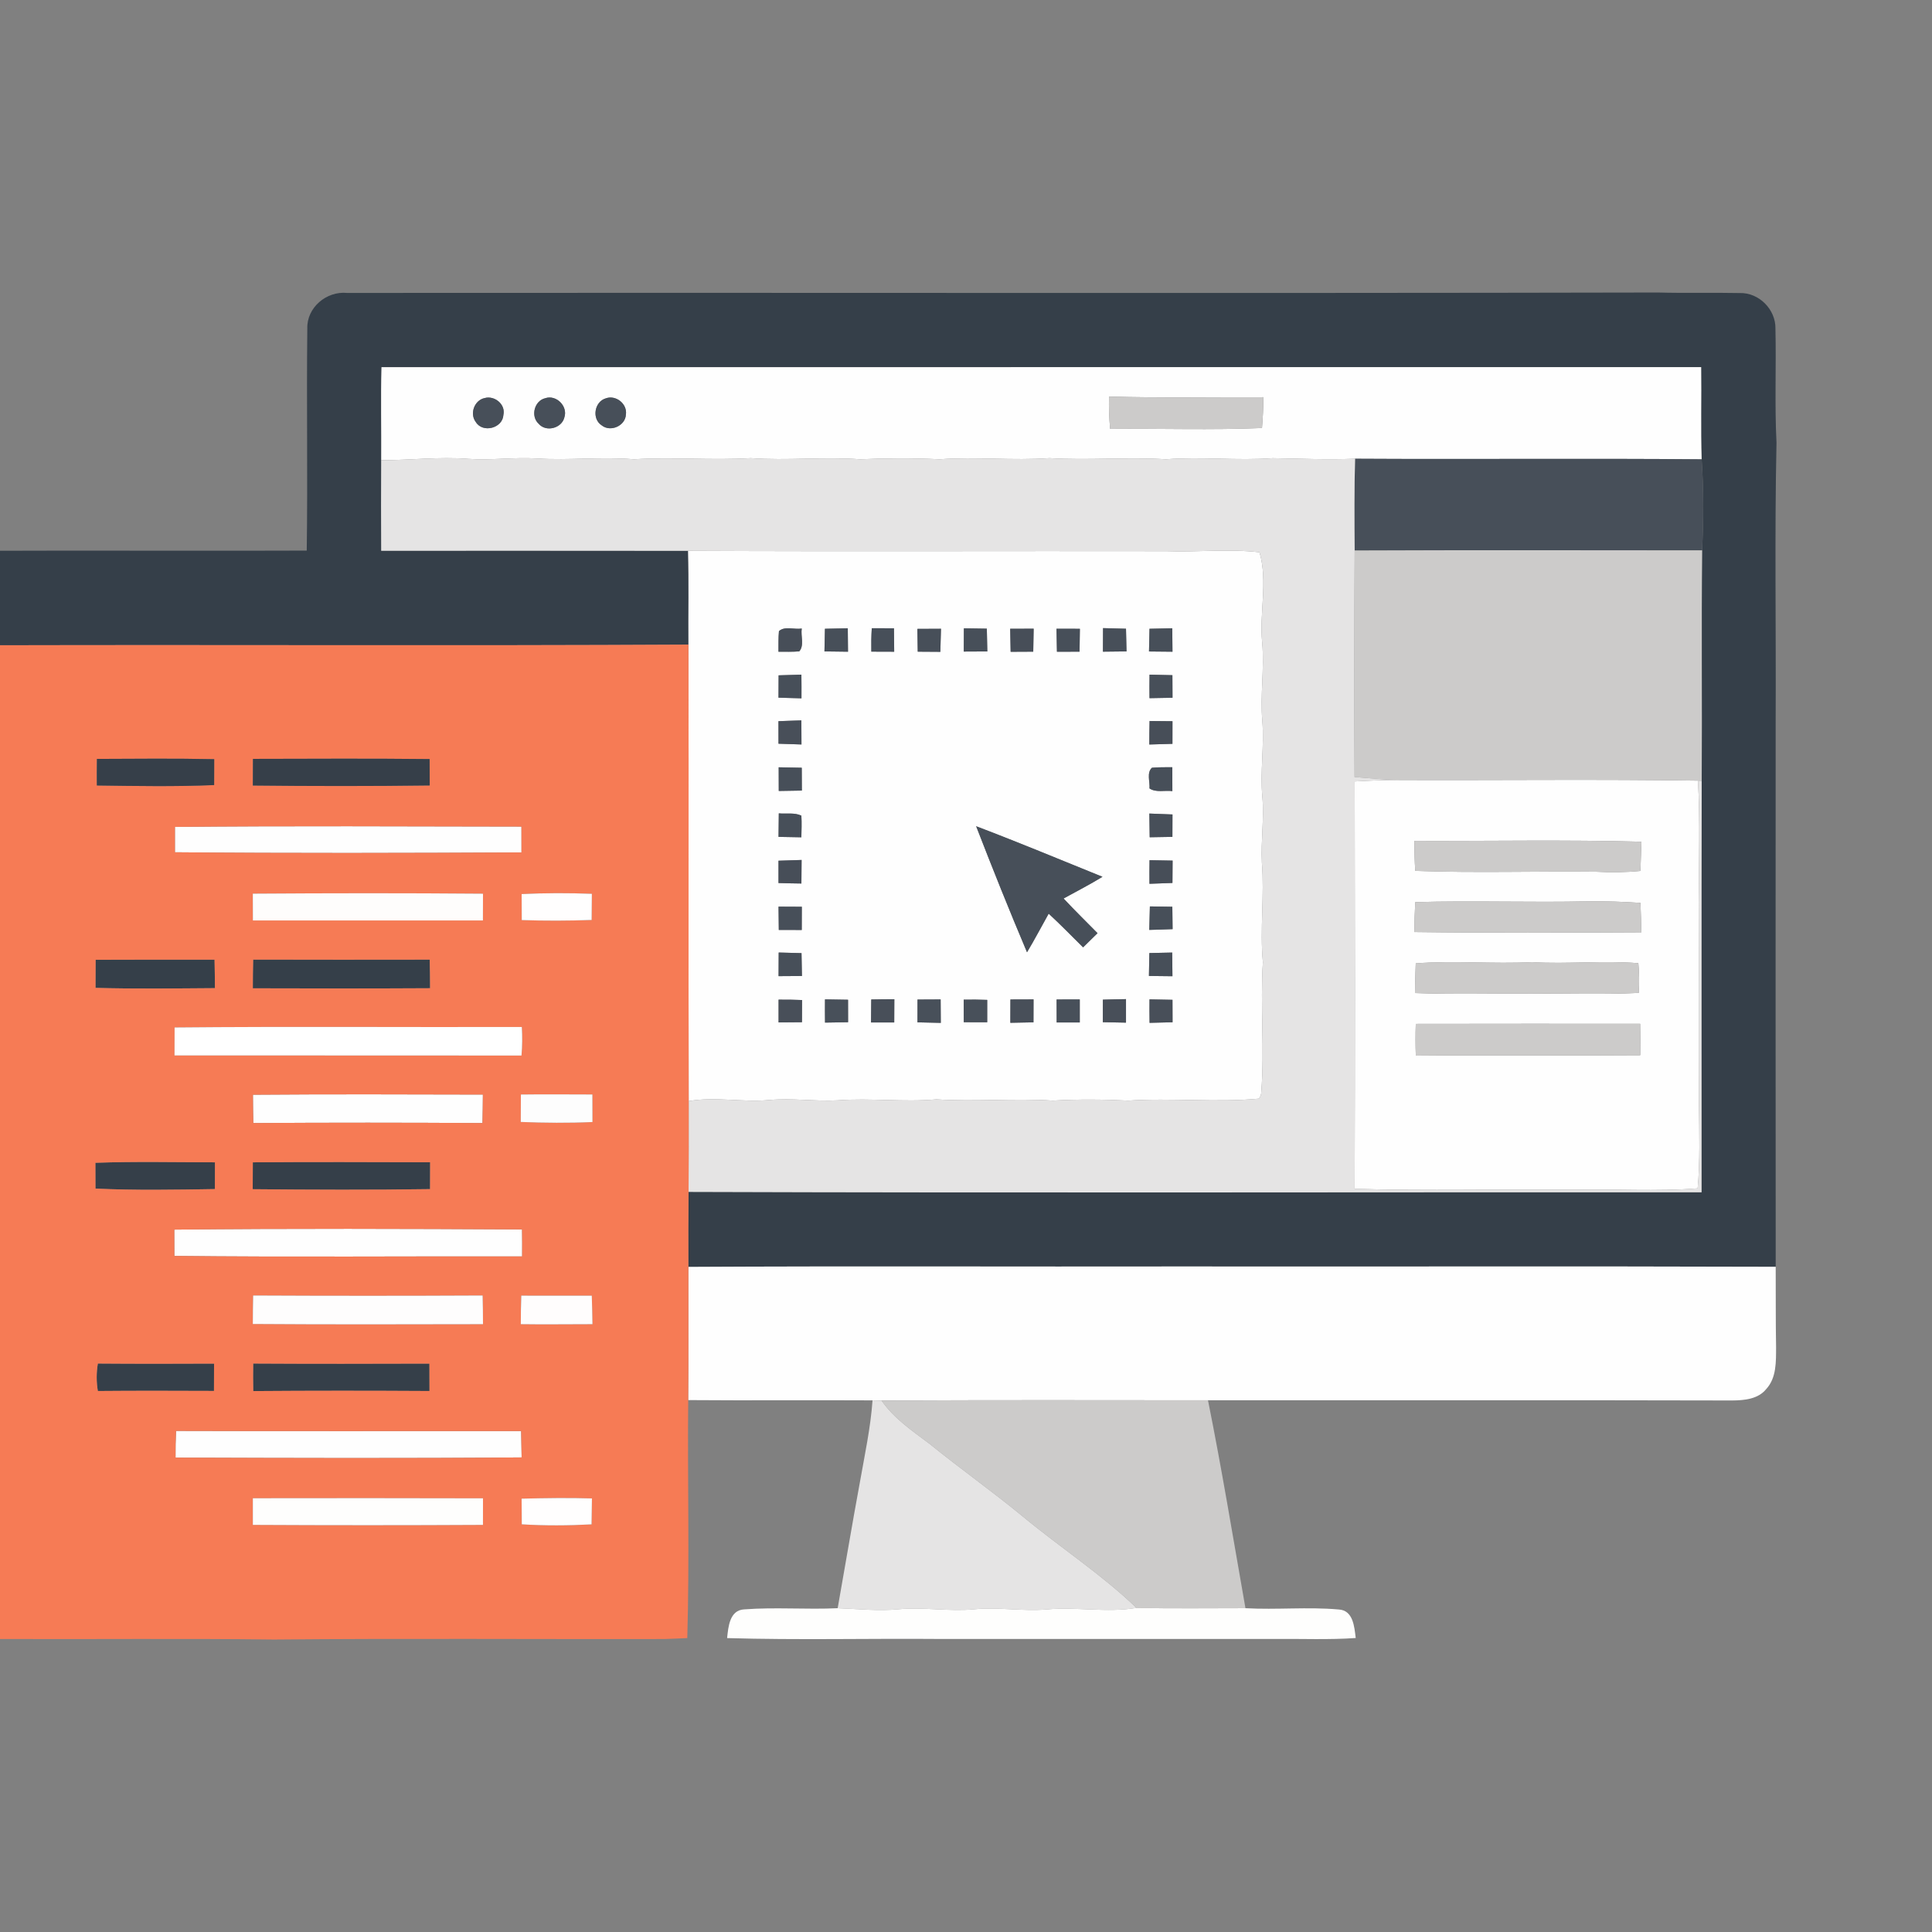 <svg xmlns="http://www.w3.org/2000/svg" width="140px" height="140px" viewBox="0 0 512 512" version="1.1">

<rect x="0" y="0" width="512" height="512" fill="#808080" stroke="none"/>

<g id="#353f49ff">
<path fill="#353f49" opacity="1.00" d=" M 439.38 77.52 C 446.60 77.72 453.83 77.51 461.05 77.66 C 466.15 77.51 470.61 82.02 470.51 87.09 C 470.74 97.16 470.28 107.25 470.79 117.33 C 470.27 141.88 470.69 166.44 470.57 191.00 C 470.56 239.23 470.53 287.47 470.58 335.71 C 418.05 335.54 365.53 335.69 313.00 335.63 C 269.48 335.71 225.95 335.50 182.43 335.74 C 182.39 329.11 182.41 322.49 182.48 315.86 C 271.96 316.16 361.45 315.91 450.93 315.97 C 450.95 279.62 450.87 243.28 450.97 206.93 C 451.08 186.57 450.88 166.21 451.07 145.85 C 451.47 137.81 451.51 129.76 450.95 121.72 C 450.68 113.58 450.93 105.43 450.82 97.29 C 334.25 97.33 217.68 97.27 101.11 97.31 C 100.87 105.53 101.10 113.74 101.03 121.96 C 100.98 129.95 100.97 137.95 101.03 145.95 C 128.13 145.95 155.24 145.93 182.35 145.97 C 182.57 154.25 182.39 162.54 182.45 170.83 C 121.63 171.16 60.81 170.85 0.00 171.00 L 0.00 145.96 C 8.27 145.95 16.54 145.91 24.81 145.93 C 43.64 145.92 62.46 145.98 81.29 145.91 C 81.57 126.30 81.22 106.69 81.44 87.08 C 81.26 81.51 86.52 77.10 91.95 77.63 C 207.76 77.53 323.57 77.77 439.38 77.52 Z"/>
<path fill="#353f49" opacity="1.00" d=" M 25.34 254.35 C 35.84 254.29 46.35 254.33 56.86 254.32 C 56.92 256.84 56.95 259.36 56.96 261.87 C 46.41 261.94 35.86 262.09 25.31 261.80 C 25.32 259.31 25.33 256.83 25.34 254.35 Z"/>
<path fill="#353f49" opacity="1.00" d=" M 67.09 254.30 C 82.68 254.36 98.28 254.32 113.88 254.31 C 113.95 256.84 113.97 259.36 113.98 261.89 C 98.32 261.98 82.66 261.96 67.00 261.91 C 67.00 259.37 67.03 256.83 67.09 254.30 Z"/>
<path fill="#353f49" opacity="1.00" d=" M 25.28 308.15 C 35.84 307.77 46.41 308.01 56.97 308.03 C 56.96 310.39 56.96 312.75 56.95 315.12 C 46.41 315.29 35.84 315.48 25.30 314.99 C 25.31 312.71 25.30 310.43 25.28 308.15 Z"/>
<path fill="#353f49" opacity="1.00" d=" M 67.00 308.03 C 82.66 307.90 98.33 307.97 113.99 308.01 C 113.98 310.38 113.98 312.75 113.97 315.13 C 98.31 315.36 82.63 315.30 66.97 315.15 C 66.97 312.77 66.99 310.40 67.00 308.03 Z"/>
<path fill="#353f49" opacity="1.00" d=" M 25.93 361.35 C 36.19 361.43 46.46 361.42 56.73 361.37 C 56.72 363.78 56.72 366.19 56.71 368.61 C 46.45 368.57 36.19 368.54 25.93 368.63 C 25.51 366.21 25.53 363.76 25.93 361.35 Z"/>
<path fill="#353f49" opacity="1.00" d=" M 67.10 361.35 C 82.67 361.44 98.24 361.42 113.80 361.37 C 113.82 363.79 113.83 366.21 113.82 368.63 C 98.25 368.54 82.68 368.53 67.11 368.65 C 67.06 366.21 67.06 363.78 67.10 361.35 Z"/>
</g>
<g id="#fefefeff">
<path fill="#fefefe" opacity="1.00" d=" M 101.11 97.31 C 217.68 97.27 334.25 97.33 450.82 97.29 C 450.93 105.43 450.68 113.58 450.95 121.72 C 420.34 121.45 389.72 121.75 359.11 121.57 C 351.83 121.85 344.56 121.55 337.29 121.42 C 327.86 122.11 318.43 120.99 309.00 121.71 C 298.70 121.08 288.41 122.03 278.12 121.41 C 268.41 122.10 258.71 121.01 249.01 121.71 C 242.00 121.38 235.00 121.40 227.99 121.71 C 218.31 121.02 208.62 122.10 198.93 121.41 C 188.62 122.03 178.30 121.08 167.99 121.71 C 159.41 121.00 150.83 122.04 142.25 121.50 C 136.19 121.13 130.12 122.03 124.06 121.60 C 116.38 121.01 108.71 121.95 101.03 121.96 C 101.10 113.74 100.87 105.53 101.11 97.31 M 128.44 105.49 C 125.71 106.05 124.40 109.65 126.10 111.85 C 127.95 114.86 133.24 113.47 133.41 109.94 C 134.04 107.16 131.04 104.75 128.44 105.49 M 144.50 105.53 C 141.62 106.19 140.56 110.28 142.73 112.28 C 144.68 114.61 148.89 113.51 149.57 110.59 C 150.54 107.67 147.43 104.53 144.50 105.53 M 160.50 105.58 C 157.50 106.49 156.79 111.04 159.47 112.73 C 161.79 114.59 165.72 112.85 165.87 109.88 C 166.30 107.02 163.18 104.56 160.50 105.58 M 293.91 105.09 C 293.83 107.95 293.93 110.81 294.20 113.65 C 307.61 113.53 321.04 113.99 334.44 113.43 C 334.67 110.71 334.80 107.99 334.82 105.26 C 321.18 105.22 307.54 105.48 293.91 105.09 Z"/>
<path fill="#fefefe" opacity="1.00" d=" M 182.35 145.97 C 224.57 146.18 266.79 145.98 309.02 146.06 C 317.27 146.38 325.55 145.39 333.79 146.36 C 336.05 154.20 333.70 162.29 334.49 170.26 C 335.13 177.22 333.91 184.18 334.54 191.14 C 335.07 197.81 333.91 204.48 334.54 211.14 C 335.05 216.95 334.13 222.75 334.41 228.55 C 335.13 237.36 333.85 246.17 334.68 254.98 C 333.95 266.45 335.16 277.93 334.25 289.39 C 334.25 290.07 334.04 290.66 333.61 291.16 C 322.09 292.23 310.53 290.91 299.00 291.67 C 292.33 291.34 285.67 291.28 279.00 291.67 C 268.72 290.99 258.44 292.02 248.16 291.34 C 239.43 292.14 230.70 290.93 221.97 291.60 C 215.91 291.92 209.86 290.95 203.81 291.52 C 196.71 292.17 189.58 290.56 182.51 291.80 C 182.42 251.48 182.54 211.15 182.45 170.83 C 182.39 162.54 182.57 154.25 182.35 145.97 M 218.62 166.63 C 218.58 168.63 218.54 170.63 218.49 172.63 C 220.57 172.66 222.65 172.68 224.73 172.71 C 224.71 170.64 224.70 168.57 224.67 166.50 C 222.65 166.56 220.64 166.59 218.62 166.63 M 231.03 166.49 C 230.90 168.55 230.87 170.62 230.91 172.69 C 232.93 172.69 234.95 172.70 236.97 172.71 C 236.97 170.64 236.95 168.57 236.91 166.50 C 234.94 166.51 232.98 166.50 231.03 166.49 M 255.44 166.51 C 255.43 168.56 255.42 170.62 255.41 172.67 C 257.48 172.67 259.56 172.66 261.65 172.64 C 261.60 170.63 261.56 168.62 261.52 166.60 C 259.49 166.58 257.47 166.56 255.44 166.51 M 292.32 166.46 C 292.29 168.54 292.29 170.62 292.29 172.70 C 294.37 172.68 296.45 172.66 298.54 172.63 C 298.48 170.63 298.44 168.62 298.40 166.62 C 296.37 166.57 294.34 166.53 292.32 166.46 M 304.63 166.63 C 304.59 168.64 304.56 170.64 304.50 172.65 C 306.57 172.68 308.64 172.70 310.72 172.71 C 310.71 170.64 310.69 168.57 310.66 166.50 C 308.65 166.56 306.64 166.59 304.63 166.63 M 206.43 167.26 C 206.26 169.07 206.32 170.89 206.30 172.72 C 208.13 172.71 209.98 172.77 211.81 172.62 C 213.21 171.04 212.15 168.51 212.47 166.57 C 210.52 166.90 207.98 165.84 206.43 167.26 M 243.11 166.66 C 243.13 168.67 243.17 170.69 243.21 172.70 C 245.21 172.71 247.20 172.72 249.20 172.74 C 249.27 170.71 249.31 168.67 249.37 166.63 C 247.28 166.62 245.19 166.63 243.11 166.66 M 267.71 166.63 C 267.75 168.66 267.79 170.69 267.83 172.73 C 269.82 172.71 271.82 172.70 273.82 172.70 C 273.86 170.67 273.89 168.64 273.93 166.61 C 271.86 166.60 269.78 166.61 267.71 166.63 M 279.98 166.63 C 280.00 168.66 280.04 170.69 280.10 172.72 C 282.09 172.70 284.09 172.70 286.09 172.70 C 286.13 170.68 286.15 168.66 286.18 166.64 C 284.11 166.62 282.04 166.61 279.98 166.63 M 206.34 178.97 C 206.33 180.94 206.32 182.91 206.31 184.89 C 208.34 184.96 210.36 185.01 212.40 185.06 C 212.41 182.97 212.41 180.88 212.38 178.79 C 210.36 178.83 208.35 178.89 206.34 178.97 M 304.64 178.79 C 304.61 180.87 304.61 182.94 304.63 185.02 C 306.66 184.99 308.70 184.96 310.73 184.91 C 310.71 182.91 310.70 180.92 310.70 178.93 C 308.68 178.87 306.66 178.83 304.64 178.79 M 206.30 191.12 C 206.31 193.11 206.31 195.10 206.31 197.09 C 208.34 197.16 210.37 197.22 212.40 197.29 C 212.41 195.16 212.40 193.04 212.37 190.91 C 210.35 190.97 208.32 191.04 206.30 191.12 M 304.65 191.07 C 304.60 193.15 304.58 195.22 304.58 197.30 C 306.62 197.24 308.66 197.19 310.71 197.12 C 310.70 195.12 310.71 193.13 310.72 191.13 C 308.69 191.10 306.67 191.09 304.65 191.07 M 206.36 203.34 C 206.36 205.42 206.37 207.52 206.38 209.61 C 208.42 209.57 210.46 209.54 212.50 209.51 C 212.48 207.49 212.47 205.47 212.47 203.46 C 210.43 203.41 208.40 203.37 206.36 203.34 M 305.28 203.46 C 303.83 204.77 304.78 207.18 304.63 208.94 C 306.36 210.11 308.70 209.38 310.69 209.65 C 310.69 207.54 310.68 205.43 310.67 203.32 C 308.87 203.35 307.07 203.29 305.28 203.46 M 206.39 215.55 C 206.36 217.62 206.34 219.70 206.32 221.78 C 208.33 221.82 210.35 221.85 212.37 221.89 C 212.41 219.97 212.49 218.06 212.37 216.15 C 210.52 215.28 208.37 215.75 206.39 215.55 M 304.59 215.60 C 304.60 217.69 304.63 219.79 304.68 221.88 C 306.68 221.84 308.69 221.82 310.70 221.78 C 310.70 219.80 310.71 217.82 310.72 215.84 C 308.67 215.75 306.63 215.68 304.59 215.60 M 258.69 218.96 C 263.02 230.15 267.49 241.30 272.17 252.36 C 274.19 249.01 275.99 245.53 277.91 242.13 C 281.04 245.01 284.00 248.07 287.03 251.06 C 288.30 249.80 289.58 248.55 290.86 247.30 C 287.86 244.24 284.78 241.25 281.86 238.11 C 285.31 236.21 288.82 234.42 292.17 232.36 C 281.03 227.85 269.93 223.23 258.69 218.96 M 206.31 228.10 C 206.32 230.07 206.32 232.04 206.31 234.01 C 208.33 234.08 210.36 234.11 212.38 234.14 C 212.41 232.06 212.43 229.98 212.43 227.90 C 210.38 227.96 208.35 228.02 206.31 228.10 M 304.64 227.96 C 304.61 230.04 304.60 232.12 304.62 234.21 C 306.65 234.15 308.68 234.08 310.71 233.99 C 310.72 232.01 310.73 230.04 310.75 228.07 C 308.71 228.02 306.67 227.99 304.64 227.96 M 206.32 240.27 C 206.34 242.33 206.36 244.39 206.39 246.45 C 208.41 246.43 210.44 246.44 212.47 246.46 C 212.46 244.40 212.47 242.35 212.49 240.30 C 210.43 240.28 208.37 240.27 206.32 240.27 M 304.73 240.21 C 304.67 242.28 304.62 244.35 304.57 246.43 C 306.63 246.38 308.69 246.32 310.75 246.23 C 310.72 244.25 310.71 242.27 310.68 240.30 C 308.70 240.26 306.71 240.23 304.73 240.21 M 206.36 252.43 C 206.34 254.51 206.34 256.60 206.33 258.69 C 208.39 258.68 210.45 258.67 212.52 258.65 C 212.47 256.63 212.44 254.61 212.41 252.59 C 210.39 252.53 208.37 252.49 206.36 252.43 M 304.59 252.57 C 304.55 254.59 304.52 256.61 304.48 258.64 C 306.55 258.67 308.63 258.69 310.71 258.71 C 310.69 256.62 310.67 254.52 310.64 252.44 C 308.62 252.48 306.61 252.52 304.59 252.57 M 206.33 264.92 C 206.33 266.93 206.33 268.94 206.33 270.95 C 208.39 270.94 210.46 270.92 212.53 270.90 C 212.52 268.94 212.53 266.98 212.55 265.02 C 210.47 264.93 208.40 264.90 206.33 264.92 M 218.63 264.84 C 218.61 266.89 218.62 268.94 218.64 271.00 C 220.68 270.97 222.71 270.94 224.75 270.90 C 224.74 268.91 224.74 266.92 224.74 264.94 C 222.70 264.89 220.66 264.86 218.63 264.84 M 230.89 264.87 C 230.85 266.89 230.84 268.93 230.83 270.96 C 232.88 270.96 234.93 270.97 236.98 270.97 C 236.99 268.91 237.00 266.85 237.01 264.80 C 234.96 264.80 232.92 264.83 230.89 264.87 M 243.15 264.89 C 243.14 266.90 243.14 268.91 243.14 270.93 C 245.20 270.98 247.25 271.03 249.32 271.07 C 249.32 269.00 249.30 266.93 249.28 264.86 C 247.23 264.85 245.19 264.86 243.15 264.89 M 255.39 264.92 C 255.40 266.91 255.41 268.90 255.41 270.90 C 257.47 270.92 259.55 270.92 261.62 270.91 C 261.61 268.93 261.61 266.96 261.62 264.98 C 259.54 264.90 257.46 264.88 255.39 264.92 M 267.77 264.87 C 267.75 266.93 267.74 268.99 267.75 271.05 C 269.79 271.01 271.84 270.97 273.88 270.93 C 273.89 268.90 273.89 266.88 273.90 264.85 C 271.85 264.84 269.81 264.85 267.77 264.87 M 280.01 264.87 C 280.01 266.90 280.02 268.93 280.03 270.96 C 282.07 270.96 284.11 270.96 286.15 270.97 C 286.16 268.93 286.16 266.89 286.15 264.86 C 284.10 264.85 282.06 264.85 280.01 264.87 M 292.27 264.92 C 292.27 266.91 292.27 268.90 292.26 270.89 C 294.31 270.94 296.35 270.97 298.40 271.01 C 298.42 268.93 298.42 266.85 298.40 264.78 C 296.36 264.81 294.31 264.85 292.27 264.92 M 304.63 264.84 C 304.61 266.91 304.62 268.99 304.65 271.06 C 306.68 271.02 308.71 270.97 310.74 270.91 C 310.73 268.92 310.72 266.94 310.72 264.96 C 308.69 264.90 306.66 264.86 304.63 264.84 Z"/>
<path fill="#fefefe" opacity="1.00" d=" M 359.01 207.09 C 363.09 206.86 367.17 206.69 371.26 206.71 C 397.50 206.81 423.74 206.47 449.97 206.88 C 450.63 217.58 450.11 228.29 450.30 238.99 C 450.23 256.99 450.33 274.99 450.25 292.98 C 450.32 300.30 450.56 307.63 449.90 314.93 C 438.95 315.80 427.97 315.04 417.00 315.30 C 397.67 315.09 378.32 315.64 359.00 315.05 C 359.10 279.07 359.08 243.08 359.01 207.09 M 374.83 222.84 C 374.82 225.49 374.89 228.14 375.06 230.79 C 391.04 231.38 407.03 230.84 423.01 231.02 C 426.91 231.24 430.83 231.19 434.73 230.81 C 434.83 228.22 434.93 225.64 435.00 223.06 C 414.95 222.52 394.88 222.91 374.83 222.84 M 375.06 239.07 C 374.92 241.71 374.83 244.36 374.81 247.00 C 394.87 247.27 414.93 247.17 434.98 247.07 C 434.93 244.47 434.84 241.87 434.74 239.27 C 430.17 238.98 425.59 238.79 421.02 238.86 C 405.70 239.21 390.37 238.63 375.06 239.07 M 375.19 255.30 C 375.08 257.92 375.02 260.54 374.99 263.17 C 385.32 263.57 395.67 263.25 406.00 263.34 C 415.43 263.24 424.87 263.61 434.29 263.13 C 434.45 260.50 434.42 257.87 434.18 255.26 C 424.80 254.49 415.40 255.55 406.01 254.98 C 395.74 255.50 385.45 254.52 375.19 255.30 M 375.20 271.34 C 375.10 274.14 375.10 276.95 375.21 279.76 C 395.04 279.58 414.86 279.80 434.68 279.64 C 434.72 276.87 434.71 274.09 434.66 271.32 C 414.84 271.32 395.02 271.29 375.20 271.34 Z"/>
<path fill="#fefefe" opacity="1.00" d=" M 46.36 219.14 C 76.96 218.83 107.58 219.01 138.19 219.05 C 138.20 221.33 138.20 223.61 138.20 225.90 C 107.59 226.06 76.97 226.14 46.36 225.86 C 46.38 223.62 46.38 221.38 46.36 219.14 Z"/>
<path fill="#fefefe" opacity="1.00" d=" M 67.03 290.11 C 87.34 289.95 107.66 290.02 127.97 290.07 C 127.95 292.59 127.92 295.10 127.86 297.62 C 107.61 297.50 87.37 297.49 67.13 297.62 C 67.07 295.12 67.05 292.61 67.03 290.11 Z"/>
<path fill="#fefefe" opacity="1.00" d=" M 46.19 325.86 C 76.90 325.54 107.63 325.64 138.35 325.81 C 138.39 328.19 138.39 330.58 138.37 332.97 C 107.65 332.89 76.92 333.18 46.21 332.83 C 46.21 330.51 46.20 328.18 46.19 325.86 Z"/>
<path fill="#fefefe" opacity="1.00" d=" M 182.43 335.74 C 225.95 335.50 269.48 335.71 313.00 335.63 C 365.53 335.69 418.05 335.54 470.58 335.71 C 470.62 342.82 470.55 349.92 470.68 357.03 C 470.66 360.81 470.82 365.12 468.08 368.10 C 465.92 370.80 462.24 371.11 459.05 371.14 C 412.74 371.02 366.43 371.12 320.13 371.09 C 291.29 371.07 262.45 371.00 233.62 371.16 C 233.02 371.14 231.82 371.12 231.23 371.11 C 214.95 371.02 198.66 371.17 182.38 371.04 C 182.49 359.27 182.40 347.51 182.43 335.74 Z"/>
<path fill="#fefefe" opacity="1.00" d=" M 46.66 379.21 C 77.14 379.31 107.62 379.22 138.11 379.25 C 138.16 381.57 138.21 383.90 138.24 386.23 C 107.67 386.49 77.09 386.39 46.52 386.28 C 46.50 383.91 46.54 381.56 46.66 379.21 Z"/>
</g>
<g id="#474f59ff">
<path fill="#474f59" opacity="1.00" d=" M 128.44 105.49 C 131.04 104.75 134.04 107.16 133.41 109.94 C 133.24 113.47 127.95 114.86 126.10 111.85 C 124.40 109.65 125.71 106.05 128.44 105.49 Z"/>
<path fill="#474f59" opacity="1.00" d=" M 144.50 105.53 C 147.43 104.53 150.54 107.67 149.57 110.59 C 148.89 113.51 144.68 114.61 142.73 112.28 C 140.56 110.28 141.62 106.19 144.50 105.53 Z"/>
<path fill="#474f59" opacity="1.00" d=" M 160.50 105.58 C 163.18 104.56 166.30 107.02 165.87 109.88 C 165.72 112.85 161.79 114.59 159.47 112.73 C 156.79 111.04 157.50 106.49 160.50 105.58 Z"/>
<path fill="#474f59" opacity="1.00" d=" M 359.11 121.57 C 389.72 121.75 420.34 121.45 450.95 121.72 C 451.51 129.76 451.47 137.81 451.07 145.85 C 420.38 145.83 389.69 145.76 359.00 145.89 C 358.92 137.78 358.88 129.67 359.11 121.57 Z"/>
<path fill="#474f59" opacity="1.00" d=" M 218.62 166.63 C 220.64 166.59 222.65 166.56 224.67 166.50 C 224.70 168.57 224.71 170.64 224.73 172.71 C 222.65 172.68 220.57 172.66 218.49 172.63 C 218.54 170.63 218.58 168.63 218.62 166.63 Z"/>
<path fill="#474f59" opacity="1.00" d=" M 231.03 166.49 C 232.98 166.50 234.94 166.51 236.91 166.50 C 236.95 168.57 236.97 170.64 236.97 172.71 C 234.95 172.70 232.93 172.69 230.91 172.69 C 230.87 170.62 230.90 168.55 231.03 166.49 Z"/>
<path fill="#474f59" opacity="1.00" d=" M 255.44 166.51 C 257.47 166.56 259.49 166.58 261.52 166.60 C 261.56 168.62 261.60 170.63 261.65 172.64 C 259.56 172.66 257.48 172.67 255.41 172.67 C 255.42 170.62 255.43 168.56 255.44 166.51 Z"/>
<path fill="#474f59" opacity="1.00" d=" M 292.32 166.46 C 294.34 166.53 296.37 166.57 298.40 166.62 C 298.44 168.62 298.48 170.63 298.54 172.63 C 296.45 172.66 294.37 172.68 292.29 172.70 C 292.29 170.62 292.29 168.54 292.32 166.46 Z"/>
<path fill="#474f59" opacity="1.00" d=" M 304.63 166.63 C 306.64 166.59 308.65 166.56 310.66 166.50 C 310.69 168.57 310.71 170.64 310.72 172.71 C 308.64 172.70 306.57 172.68 304.50 172.65 C 304.56 170.64 304.59 168.64 304.63 166.63 Z"/>
<path fill="#474f59" opacity="1.00" d=" M 243.11 166.66 C 245.19 166.63 247.28 166.62 249.37 166.63 C 249.31 168.67 249.27 170.71 249.20 172.74 C 247.20 172.72 245.21 172.71 243.21 172.70 C 243.17 170.69 243.13 168.67 243.11 166.66 Z"/>
<path fill="#474f59" opacity="1.00" d=" M 279.98 166.63 C 282.04 166.61 284.11 166.62 286.18 166.64 C 286.15 168.66 286.13 170.68 286.09 172.70 C 284.09 172.70 282.09 172.70 280.10 172.72 C 280.04 170.69 280.00 168.66 279.98 166.63 Z"/>
<path fill="#474f59" opacity="1.00" d=" M 206.34 178.97 C 208.35 178.89 210.36 178.83 212.38 178.79 C 212.41 180.88 212.41 182.97 212.40 185.06 C 210.36 185.01 208.34 184.96 206.31 184.89 C 206.32 182.91 206.33 180.94 206.34 178.97 Z"/>
<path fill="#474f59" opacity="1.00" d=" M 304.64 178.79 C 306.66 178.83 308.68 178.87 310.70 178.93 C 310.70 180.92 310.71 182.91 310.73 184.91 C 308.70 184.96 306.66 184.99 304.63 185.02 C 304.61 182.94 304.61 180.87 304.64 178.79 Z"/>
<path fill="#474f59" opacity="1.00" d=" M 206.36 203.34 C 208.40 203.37 210.43 203.41 212.47 203.46 C 212.47 205.47 212.48 207.49 212.50 209.51 C 210.46 209.54 208.42 209.57 206.38 209.61 C 206.37 207.52 206.36 205.42 206.36 203.34 Z"/>
<path fill="#474f59" opacity="1.00" d=" M 305.28 203.46 C 307.07 203.29 308.87 203.35 310.67 203.32 C 310.68 205.43 310.69 207.54 310.69 209.65 C 308.70 209.38 306.36 210.11 304.63 208.94 C 304.78 207.18 303.83 204.77 305.28 203.46 Z"/>
<path fill="#474f59" opacity="1.00" d=" M 206.39 215.55 C 208.37 215.75 210.52 215.28 212.37 216.15 C 212.49 218.06 212.41 219.97 212.37 221.89 C 210.35 221.85 208.33 221.82 206.32 221.78 C 206.34 219.70 206.36 217.62 206.39 215.55 Z"/>
<path fill="#474f59" opacity="1.00" d=" M 304.59 215.60 C 306.63 215.68 308.67 215.75 310.72 215.84 C 310.71 217.82 310.70 219.80 310.70 221.78 C 308.69 221.82 306.68 221.84 304.68 221.88 C 304.63 219.79 304.60 217.69 304.59 215.60 Z"/>
<path fill="#474f59" opacity="1.00" d=" M 258.69 218.96 C 269.93 223.23 281.03 227.85 292.17 232.36 C 288.82 234.42 285.31 236.21 281.86 238.11 C 284.78 241.25 287.86 244.24 290.86 247.30 C 289.58 248.55 288.30 249.80 287.03 251.06 C 284.00 248.07 281.04 245.01 277.91 242.13 C 275.99 245.53 274.19 249.01 272.17 252.36 C 267.49 241.30 263.02 230.15 258.69 218.96 Z"/>
<path fill="#474f59" opacity="1.00" d=" M 206.32 240.27 C 208.37 240.27 210.43 240.28 212.49 240.30 C 212.47 242.35 212.46 244.40 212.47 246.46 C 210.44 246.44 208.41 246.43 206.39 246.45 C 206.36 244.39 206.34 242.33 206.32 240.27 Z"/>
<path fill="#474f59" opacity="1.00" d=" M 304.73 240.21 C 306.71 240.23 308.70 240.26 310.68 240.30 C 310.71 242.27 310.72 244.25 310.75 246.23 C 308.69 246.32 306.63 246.38 304.57 246.43 C 304.62 244.35 304.67 242.28 304.73 240.21 Z"/>
<path fill="#474f59" opacity="1.00" d=" M 206.36 252.43 C 208.37 252.49 210.39 252.53 212.41 252.59 C 212.44 254.61 212.47 256.63 212.52 258.65 C 210.45 258.67 208.39 258.68 206.33 258.69 C 206.34 256.60 206.34 254.51 206.36 252.43 Z"/>
<path fill="#474f59" opacity="1.00" d=" M 304.59 252.57 C 306.61 252.52 308.62 252.48 310.64 252.44 C 310.67 254.52 310.69 256.62 310.71 258.71 C 308.63 258.69 306.55 258.67 304.48 258.64 C 304.52 256.61 304.55 254.59 304.59 252.57 Z"/>
</g>
<g id="#cccbcaff">
<path fill="#cccbca" opacity="1.00" d=" M 293.91 105.09 C 307.54 105.48 321.18 105.22 334.82 105.26 C 334.80 107.99 334.67 110.71 334.44 113.43 C 321.04 113.99 307.61 113.53 294.20 113.65 C 293.93 110.81 293.83 107.95 293.91 105.09 Z"/>
<path fill="#cccbca" opacity="1.00" d=" M 359.00 145.89 C 389.69 145.76 420.38 145.83 451.07 145.85 C 450.88 166.21 451.08 186.57 450.97 206.93 L 449.97 206.88 C 423.74 206.47 397.50 206.81 371.26 206.71 C 367.15 206.63 363.06 206.26 358.97 205.91 C 358.83 185.91 358.87 165.89 359.00 145.89 Z"/>
<path fill="#cccbca" opacity="1.00" d=" M 374.83 222.84 C 394.88 222.91 414.95 222.52 435.00 223.06 C 434.93 225.64 434.83 228.22 434.73 230.81 C 430.83 231.19 426.91 231.24 423.01 231.02 C 407.03 230.84 391.04 231.38 375.06 230.79 C 374.89 228.14 374.82 225.49 374.83 222.84 Z"/>
<path fill="#cccbca" opacity="1.00" d=" M 375.06 239.07 C 390.37 238.63 405.70 239.21 421.02 238.86 C 425.59 238.79 430.17 238.98 434.74 239.27 C 434.84 241.87 434.93 244.47 434.98 247.07 C 414.93 247.17 394.87 247.27 374.81 247.00 C 374.83 244.36 374.92 241.71 375.06 239.07 Z"/>
<path fill="#cccbca" opacity="1.00" d=" M 375.19 255.30 C 385.45 254.52 395.74 255.50 406.01 254.98 C 415.40 255.55 424.80 254.49 434.18 255.26 C 434.42 257.87 434.45 260.50 434.29 263.13 C 424.87 263.61 415.43 263.24 406.00 263.34 C 395.67 263.25 385.32 263.57 374.99 263.17 C 375.02 260.54 375.08 257.92 375.19 255.30 Z"/>
<path fill="#cccbca" opacity="1.00" d=" M 375.20 271.34 C 395.02 271.29 414.84 271.32 434.66 271.32 C 434.71 274.09 434.72 276.87 434.68 279.64 C 414.86 279.80 395.04 279.58 375.21 279.76 C 375.10 276.95 375.10 274.14 375.20 271.34 Z"/>
<path fill="#cccbca" opacity="1.00" d=" M 233.62 371.16 C 262.45 371.00 291.29 371.07 320.13 371.09 C 323.81 389.39 326.82 407.81 330.06 426.19 C 320.43 426.18 310.81 426.33 301.18 426.11 C 291.88 417.18 281.01 410.13 271.10 401.92 C 263.04 395.28 254.50 389.24 246.38 382.66 C 241.80 379.21 236.93 375.95 233.62 371.16 Z"/>
</g>
<g id="#e5e4e4ff">
<path fill="#e5e4e4" opacity="1.00" d=" M 101.03 121.96 C 108.71 121.95 116.38 121.01 124.06 121.60 C 130.12 122.03 136.19 121.13 142.25 121.50 C 150.83 122.04 159.41 121.00 167.99 121.71 C 178.30 121.08 188.62 122.03 198.93 121.41 C 208.62 122.10 218.31 121.02 227.99 121.71 C 235.00 121.40 242.00 121.38 249.01 121.71 C 258.71 121.01 268.41 122.10 278.12 121.41 C 288.41 122.03 298.70 121.08 309.00 121.71 C 318.43 120.99 327.86 122.11 337.29 121.42 C 344.56 121.55 351.83 121.85 359.11 121.57 C 358.88 129.67 358.92 137.78 359.00 145.89 C 358.87 165.89 358.83 185.91 358.97 205.91 C 363.06 206.26 367.15 206.63 371.26 206.71 C 367.17 206.69 363.09 206.86 359.01 207.09 C 359.08 243.08 359.10 279.07 359.00 315.05 C 378.32 315.64 397.67 315.09 417.00 315.30 C 427.97 315.04 438.95 315.80 449.90 314.93 C 450.56 307.63 450.32 300.30 450.25 292.98 C 450.33 274.99 450.23 256.99 450.30 238.99 C 450.11 228.29 450.63 217.58 449.97 206.88 L 450.97 206.93 C 450.87 243.28 450.95 279.62 450.93 315.97 C 361.45 315.91 271.96 316.16 182.48 315.86 C 182.51 307.84 182.53 299.82 182.51 291.80 C 189.58 290.56 196.71 292.17 203.81 291.52 C 209.86 290.95 215.91 291.92 221.97 291.60 C 230.70 290.93 239.43 292.14 248.16 291.34 C 258.44 292.02 268.72 290.99 279.00 291.67 C 285.67 291.28 292.33 291.34 299.00 291.67 C 310.53 290.91 322.09 292.23 333.61 291.16 C 334.04 290.66 334.25 290.07 334.25 289.39 C 335.16 277.93 333.95 266.45 334.68 254.98 C 333.85 246.17 335.13 237.36 334.41 228.55 C 334.13 222.75 335.05 216.95 334.54 211.14 C 333.91 204.48 335.07 197.81 334.54 191.14 C 333.91 184.18 335.13 177.22 334.49 170.26 C 333.70 162.29 336.05 154.20 333.79 146.36 C 325.55 145.39 317.27 146.38 309.02 146.06 C 266.79 145.98 224.57 146.18 182.35 145.97 C 155.24 145.93 128.13 145.95 101.03 145.95 C 100.97 137.95 100.98 129.95 101.03 121.96 Z"/>
<path fill="#e5e4e4" opacity="1.00" d=" M 231.23 371.11 C 231.82 371.12 233.02 371.14 233.62 371.16 C 236.93 375.95 241.80 379.21 246.38 382.66 C 254.50 389.24 263.04 395.28 271.10 401.92 C 281.01 410.13 291.88 417.18 301.18 426.11 C 293.24 427.45 285.24 425.77 277.27 426.53 C 270.90 427.05 264.53 425.85 258.16 426.48 C 251.49 427.12 244.83 425.85 238.16 426.47 C 232.77 426.99 227.38 426.39 221.99 426.19 C 223.97 415.08 225.82 403.95 227.87 392.86 C 229.14 385.63 230.71 378.44 231.23 371.11 Z"/>
</g>
<g id="#474e58ff">
<path fill="#474e58" opacity="1.00" d=" M 206.43 167.26 C 207.98 165.84 210.52 166.90 212.47 166.57 C 212.15 168.51 213.21 171.04 211.81 172.62 C 209.98 172.77 208.13 172.71 206.30 172.72 C 206.32 170.89 206.26 169.07 206.43 167.26 Z"/>
<path fill="#474e58" opacity="1.00" d=" M 267.71 166.63 C 269.78 166.61 271.86 166.60 273.93 166.61 C 273.89 168.64 273.86 170.67 273.82 172.70 C 271.82 172.70 269.82 172.71 267.83 172.73 C 267.79 170.69 267.75 168.66 267.71 166.63 Z"/>
<path fill="#474e58" opacity="1.00" d=" M 304.65 191.07 C 306.67 191.09 308.69 191.10 310.72 191.13 C 310.71 193.13 310.70 195.12 310.71 197.12 C 308.66 197.19 306.62 197.24 304.58 197.30 C 304.58 195.22 304.60 193.15 304.65 191.07 Z"/>
<path fill="#474e58" opacity="1.00" d=" M 206.31 228.10 C 208.35 228.02 210.38 227.96 212.43 227.90 C 212.43 229.98 212.41 232.06 212.38 234.14 C 210.36 234.11 208.33 234.08 206.31 234.01 C 206.32 232.04 206.32 230.07 206.31 228.10 Z"/>
<path fill="#474e58" opacity="1.00" d=" M 304.64 227.96 C 306.67 227.99 308.71 228.02 310.75 228.07 C 310.73 230.04 310.72 232.01 310.71 233.99 C 308.68 234.08 306.65 234.15 304.62 234.21 C 304.60 232.12 304.61 230.04 304.64 227.96 Z"/>
</g>
<g id="#f67b55ff">
<path fill="#f67b55" opacity="1.00" d=" M 0.00 171.00 C 60.81 170.85 121.63 171.16 182.45 170.83 C 182.54 211.15 182.42 251.48 182.51 291.80 C 182.53 299.82 182.51 307.84 182.48 315.86 C 182.41 322.49 182.39 329.11 182.43 335.74 C 182.40 347.51 182.49 359.27 182.38 371.04 C 182.18 392.06 182.74 413.10 182.14 434.11 C 180.09 434.20 178.05 434.31 176.00 434.36 C 141.55 434.43 107.09 434.17 72.63 434.49 C 48.43 434.19 24.21 434.45 0.00 434.35 L 0.00 171.00 M 25.69 201.12 C 25.66 203.46 25.65 205.81 25.67 208.16 C 36.02 208.30 46.40 208.49 56.75 208.05 C 56.75 205.76 56.75 203.47 56.77 201.19 C 46.42 200.97 36.05 201.08 25.69 201.12 M 67.04 201.11 C 67.03 203.46 67.02 205.82 67.01 208.17 C 82.63 208.34 98.26 208.36 113.88 208.15 C 113.87 205.82 113.85 203.49 113.85 201.16 C 98.25 200.99 82.64 201.08 67.04 201.11 M 46.36 219.14 C 46.38 221.38 46.38 223.62 46.36 225.86 C 76.97 226.14 107.59 226.06 138.20 225.90 C 138.20 223.61 138.20 221.33 138.19 219.05 C 107.58 219.01 76.96 218.83 46.36 219.14 M 67.00 236.83 C 67.00 239.19 67.01 241.56 67.02 243.93 C 87.34 243.92 107.66 243.94 127.98 243.93 C 127.99 241.56 128.00 239.20 128.00 236.84 C 107.67 236.67 87.33 236.69 67.00 236.83 M 138.24 236.94 C 138.26 239.23 138.28 241.53 138.27 243.83 C 144.44 244.04 150.62 244.02 156.79 243.80 C 156.80 241.49 156.82 239.18 156.85 236.87 C 150.65 236.63 144.44 236.64 138.24 236.94 M 25.34 254.35 C 25.33 256.83 25.32 259.31 25.31 261.80 C 35.86 262.09 46.41 261.94 56.96 261.87 C 56.95 259.36 56.92 256.84 56.86 254.32 C 46.35 254.33 35.84 254.29 25.34 254.35 M 67.09 254.30 C 67.03 256.83 67.00 259.37 67.00 261.91 C 82.66 261.96 98.32 261.98 113.98 261.89 C 113.97 259.36 113.95 256.84 113.88 254.31 C 98.28 254.32 82.68 254.36 67.09 254.30 M 46.27 272.29 C 46.25 274.75 46.24 277.22 46.25 279.70 C 76.90 279.74 107.55 279.68 138.20 279.73 C 138.42 277.21 138.44 274.68 138.29 272.16 C 107.61 272.25 76.94 272.00 46.27 272.29 M 67.03 290.11 C 67.05 292.61 67.07 295.12 67.13 297.62 C 87.37 297.49 107.61 297.50 127.86 297.62 C 127.92 295.10 127.95 292.59 127.97 290.07 C 107.66 290.02 87.34 289.95 67.03 290.11 M 138.04 290.06 C 138.03 292.48 138.01 294.90 138.01 297.33 C 144.34 297.58 150.68 297.64 157.01 297.35 C 157.00 294.92 156.99 292.48 156.99 290.05 C 150.67 290.05 144.35 289.97 138.04 290.06 M 25.28 308.15 C 25.30 310.43 25.31 312.71 25.30 314.99 C 35.84 315.48 46.41 315.29 56.95 315.12 C 56.96 312.75 56.96 310.39 56.97 308.03 C 46.41 308.01 35.84 307.77 25.28 308.15 M 67.00 308.03 C 66.99 310.40 66.97 312.77 66.97 315.15 C 82.63 315.30 98.31 315.36 113.97 315.13 C 113.98 312.75 113.98 310.38 113.99 308.01 C 98.33 307.97 82.66 307.90 67.00 308.03 M 46.19 325.86 C 46.20 328.18 46.21 330.51 46.21 332.83 C 76.92 333.18 107.65 332.89 138.37 332.97 C 138.39 330.58 138.39 328.19 138.35 325.81 C 107.63 325.64 76.90 325.54 46.19 325.86 M 67.09 343.32 C 67.03 345.84 67.01 348.35 67.00 350.87 C 87.33 351.02 107.67 350.95 128.00 350.92 C 128.00 348.38 127.97 345.85 127.90 343.32 C 107.63 343.42 87.36 343.42 67.09 343.32 M 138.15 343.36 C 138.06 345.88 138.02 348.40 138.02 350.92 C 144.35 351.02 150.68 350.91 157.01 350.92 C 156.97 348.40 156.92 345.88 156.83 343.37 C 150.60 343.37 144.38 343.35 138.15 343.36 M 25.93 361.35 C 25.53 363.76 25.51 366.21 25.93 368.63 C 36.19 368.54 46.45 368.57 56.71 368.61 C 56.72 366.19 56.72 363.78 56.73 361.37 C 46.46 361.42 36.19 361.43 25.93 361.35 M 67.10 361.35 C 67.06 363.78 67.06 366.21 67.11 368.65 C 82.68 368.53 98.25 368.54 113.82 368.63 C 113.83 366.21 113.82 363.79 113.80 361.37 C 98.24 361.42 82.67 361.44 67.10 361.35 M 46.66 379.21 C 46.54 381.56 46.50 383.91 46.52 386.28 C 77.09 386.39 107.67 386.49 138.24 386.23 C 138.21 383.90 138.16 381.57 138.11 379.25 C 107.62 379.22 77.14 379.31 46.66 379.21 M 67.01 397.05 C 67.01 399.40 67.01 401.75 67.01 404.11 C 87.33 404.22 107.66 404.22 127.99 404.11 C 127.99 401.76 127.99 399.41 128.00 397.07 C 107.67 397.01 87.34 397.02 67.01 397.05 M 138.23 397.16 C 138.26 399.43 138.28 401.69 138.28 403.96 C 144.44 404.34 150.62 404.30 156.77 403.97 C 156.80 401.68 156.83 399.39 156.87 397.10 C 150.66 396.91 144.44 397.01 138.23 397.16 Z"/>
</g>
<g id="#484f59ff">
<path fill="#484f59" opacity="1.00" d=" M 206.30 191.12 C 208.32 191.04 210.35 190.97 212.37 190.91 C 212.40 193.04 212.41 195.16 212.40 197.29 C 210.37 197.22 208.34 197.16 206.31 197.09 C 206.31 195.10 206.31 193.11 206.30 191.12 Z"/>
<path fill="#484f59" opacity="1.00" d=" M 206.33 264.92 C 208.40 264.90 210.47 264.93 212.55 265.02 C 212.53 266.98 212.52 268.94 212.53 270.90 C 210.46 270.92 208.39 270.94 206.33 270.95 C 206.33 268.94 206.33 266.93 206.33 264.92 Z"/>
<path fill="#484f59" opacity="1.00" d=" M 230.89 264.87 C 232.92 264.83 234.96 264.80 237.01 264.80 C 237.00 266.85 236.99 268.91 236.98 270.97 C 234.93 270.97 232.88 270.96 230.83 270.96 C 230.84 268.93 230.85 266.89 230.89 264.87 Z"/>
<path fill="#484f59" opacity="1.00" d=" M 267.77 264.87 C 269.81 264.85 271.85 264.84 273.90 264.85 C 273.89 266.88 273.89 268.90 273.88 270.93 C 271.84 270.97 269.79 271.01 267.75 271.05 C 267.74 268.99 267.75 266.93 267.77 264.87 Z"/>
<path fill="#484f59" opacity="1.00" d=" M 292.27 264.92 C 294.31 264.85 296.36 264.81 298.40 264.78 C 298.42 266.85 298.42 268.93 298.40 271.01 C 296.35 270.97 294.31 270.94 292.26 270.89 C 292.27 268.90 292.27 266.91 292.27 264.92 Z"/>
<path fill="#484f59" opacity="1.00" d=" M 304.63 264.84 C 306.66 264.86 308.69 264.90 310.72 264.96 C 310.72 266.94 310.73 268.92 310.74 270.91 C 308.71 270.97 306.68 271.02 304.65 271.06 C 304.62 268.99 304.61 266.91 304.63 264.84 Z"/>
</g>
<g id="#363f49ff">
<path fill="#363f49" opacity="1.00" d=" M 25.69 201.12 C 36.05 201.08 46.42 200.97 56.77 201.19 C 56.75 203.47 56.75 205.76 56.75 208.05 C 46.40 208.49 36.02 208.30 25.67 208.16 C 25.65 205.81 25.66 203.46 25.69 201.12 Z"/>
<path fill="#363f49" opacity="1.00" d=" M 67.04 201.11 C 82.64 201.08 98.25 200.99 113.85 201.16 C 113.85 203.49 113.87 205.82 113.88 208.15 C 98.26 208.36 82.63 208.34 67.01 208.17 C 67.02 205.82 67.03 203.46 67.04 201.11 Z"/>
</g>
<g id="#fefdfcff">
<path fill="#fefdfc" opacity="1.00" d=" M 67.00 236.83 C 87.33 236.69 107.67 236.67 128.00 236.84 C 128.00 239.20 127.99 241.56 127.98 243.93 C 107.66 243.94 87.34 243.92 67.02 243.93 C 67.01 241.56 67.00 239.19 67.00 236.83 Z"/>
</g>
<g id="#fffefeff">
<path fill="#fffefe" opacity="1.00" d=" M 138.24 236.94 C 144.44 236.64 150.65 236.63 156.85 236.87 C 156.82 239.18 156.80 241.49 156.79 243.80 C 150.62 244.02 144.44 244.04 138.27 243.83 C 138.28 241.53 138.26 239.23 138.24 236.94 Z"/>
<path fill="#fffefe" opacity="1.00" d=" M 138.23 397.16 C 144.44 397.01 150.66 396.91 156.87 397.10 C 156.83 399.39 156.80 401.68 156.77 403.97 C 150.62 404.30 144.44 404.34 138.28 403.96 C 138.28 401.69 138.26 399.43 138.23 397.16 Z"/>
</g>
<g id="#48505aff">
<path fill="#48505a" opacity="1.00" d=" M 218.63 264.84 C 220.66 264.86 222.70 264.89 224.74 264.94 C 224.74 266.92 224.74 268.91 224.75 270.90 C 222.71 270.94 220.68 270.97 218.64 271.00 C 218.62 268.94 218.61 266.89 218.63 264.84 Z"/>
<path fill="#48505a" opacity="1.00" d=" M 243.15 264.89 C 245.19 264.86 247.23 264.85 249.28 264.86 C 249.30 266.93 249.32 269.00 249.32 271.07 C 247.25 271.03 245.20 270.98 243.14 270.93 C 243.14 268.91 243.14 266.90 243.15 264.89 Z"/>
<path fill="#48505a" opacity="1.00" d=" M 255.39 264.92 C 257.46 264.88 259.54 264.90 261.62 264.98 C 261.61 266.96 261.61 268.93 261.62 270.91 C 259.55 270.92 257.47 270.92 255.41 270.90 C 255.41 268.90 255.40 266.91 255.39 264.92 Z"/>
<path fill="#48505a" opacity="1.00" d=" M 280.01 264.87 C 282.06 264.85 284.10 264.85 286.15 264.86 C 286.16 266.89 286.16 268.93 286.15 270.97 C 284.11 270.96 282.07 270.96 280.03 270.96 C 280.02 268.93 280.01 266.90 280.01 264.87 Z"/>
</g>
<g id="#ffffffff">
<path fill="#ffffff" opacity="1.00" d=" M 46.27 272.29 C 76.94 272.00 107.61 272.25 138.29 272.16 C 138.44 274.68 138.42 277.21 138.20 279.73 C 107.55 279.68 76.90 279.74 46.25 279.70 C 46.24 277.22 46.25 274.75 46.27 272.29 Z"/>
</g>
<g id="#fdfdfdff">
<path fill="#fdfdfd" opacity="1.00" d=" M 138.04 290.06 C 144.35 289.97 150.67 290.05 156.99 290.05 C 156.99 292.48 157.00 294.92 157.01 297.35 C 150.68 297.64 144.34 297.58 138.01 297.33 C 138.01 294.90 138.03 292.48 138.04 290.06 Z"/>
</g>
<g id="#fefdfdff">
<path fill="#fefdfd" opacity="1.00" d=" M 67.09 343.32 C 87.36 343.42 107.63 343.42 127.90 343.32 C 127.97 345.85 128.00 348.38 128.00 350.92 C 107.67 350.95 87.33 351.02 67.00 350.87 C 67.01 348.35 67.03 345.84 67.09 343.32 Z"/>
</g>
<g id="#fffdfdff">
<path fill="#fffdfd" opacity="1.00" d=" M 138.15 343.36 C 144.38 343.35 150.60 343.37 156.83 343.37 C 156.92 345.88 156.97 348.40 157.01 350.92 C 150.68 350.91 144.35 351.02 138.02 350.92 C 138.02 348.40 138.06 345.88 138.15 343.36 Z"/>
</g>
<g id="#fefefdff">
<path fill="#fefefd" opacity="1.00" d=" M 67.01 397.05 C 87.34 397.02 107.67 397.01 128.00 397.07 C 127.99 399.41 127.99 401.76 127.99 404.11 C 107.66 404.22 87.33 404.22 67.01 404.11 C 67.01 401.75 67.01 399.40 67.01 397.05 Z"/>
<path fill="#fefefd" opacity="1.00" d=" M 192.69 434.11 C 193.01 431.14 193.34 426.69 197.24 426.50 C 205.47 425.88 213.75 426.58 221.99 426.19 C 227.38 426.39 232.77 426.99 238.16 426.47 C 244.83 425.85 251.49 427.12 258.16 426.48 C 264.53 425.85 270.90 427.05 277.27 426.53 C 285.24 425.77 293.24 427.45 301.18 426.11 C 310.81 426.33 320.43 426.18 330.06 426.19 C 338.29 426.65 346.55 425.80 354.75 426.53 C 358.63 426.72 358.92 431.15 359.28 434.09 C 352.19 434.59 345.09 434.27 338.00 434.34 C 308.33 434.33 278.67 434.35 249.00 434.34 C 230.23 434.18 211.45 434.66 192.69 434.11 Z"/>
</g>
</svg>